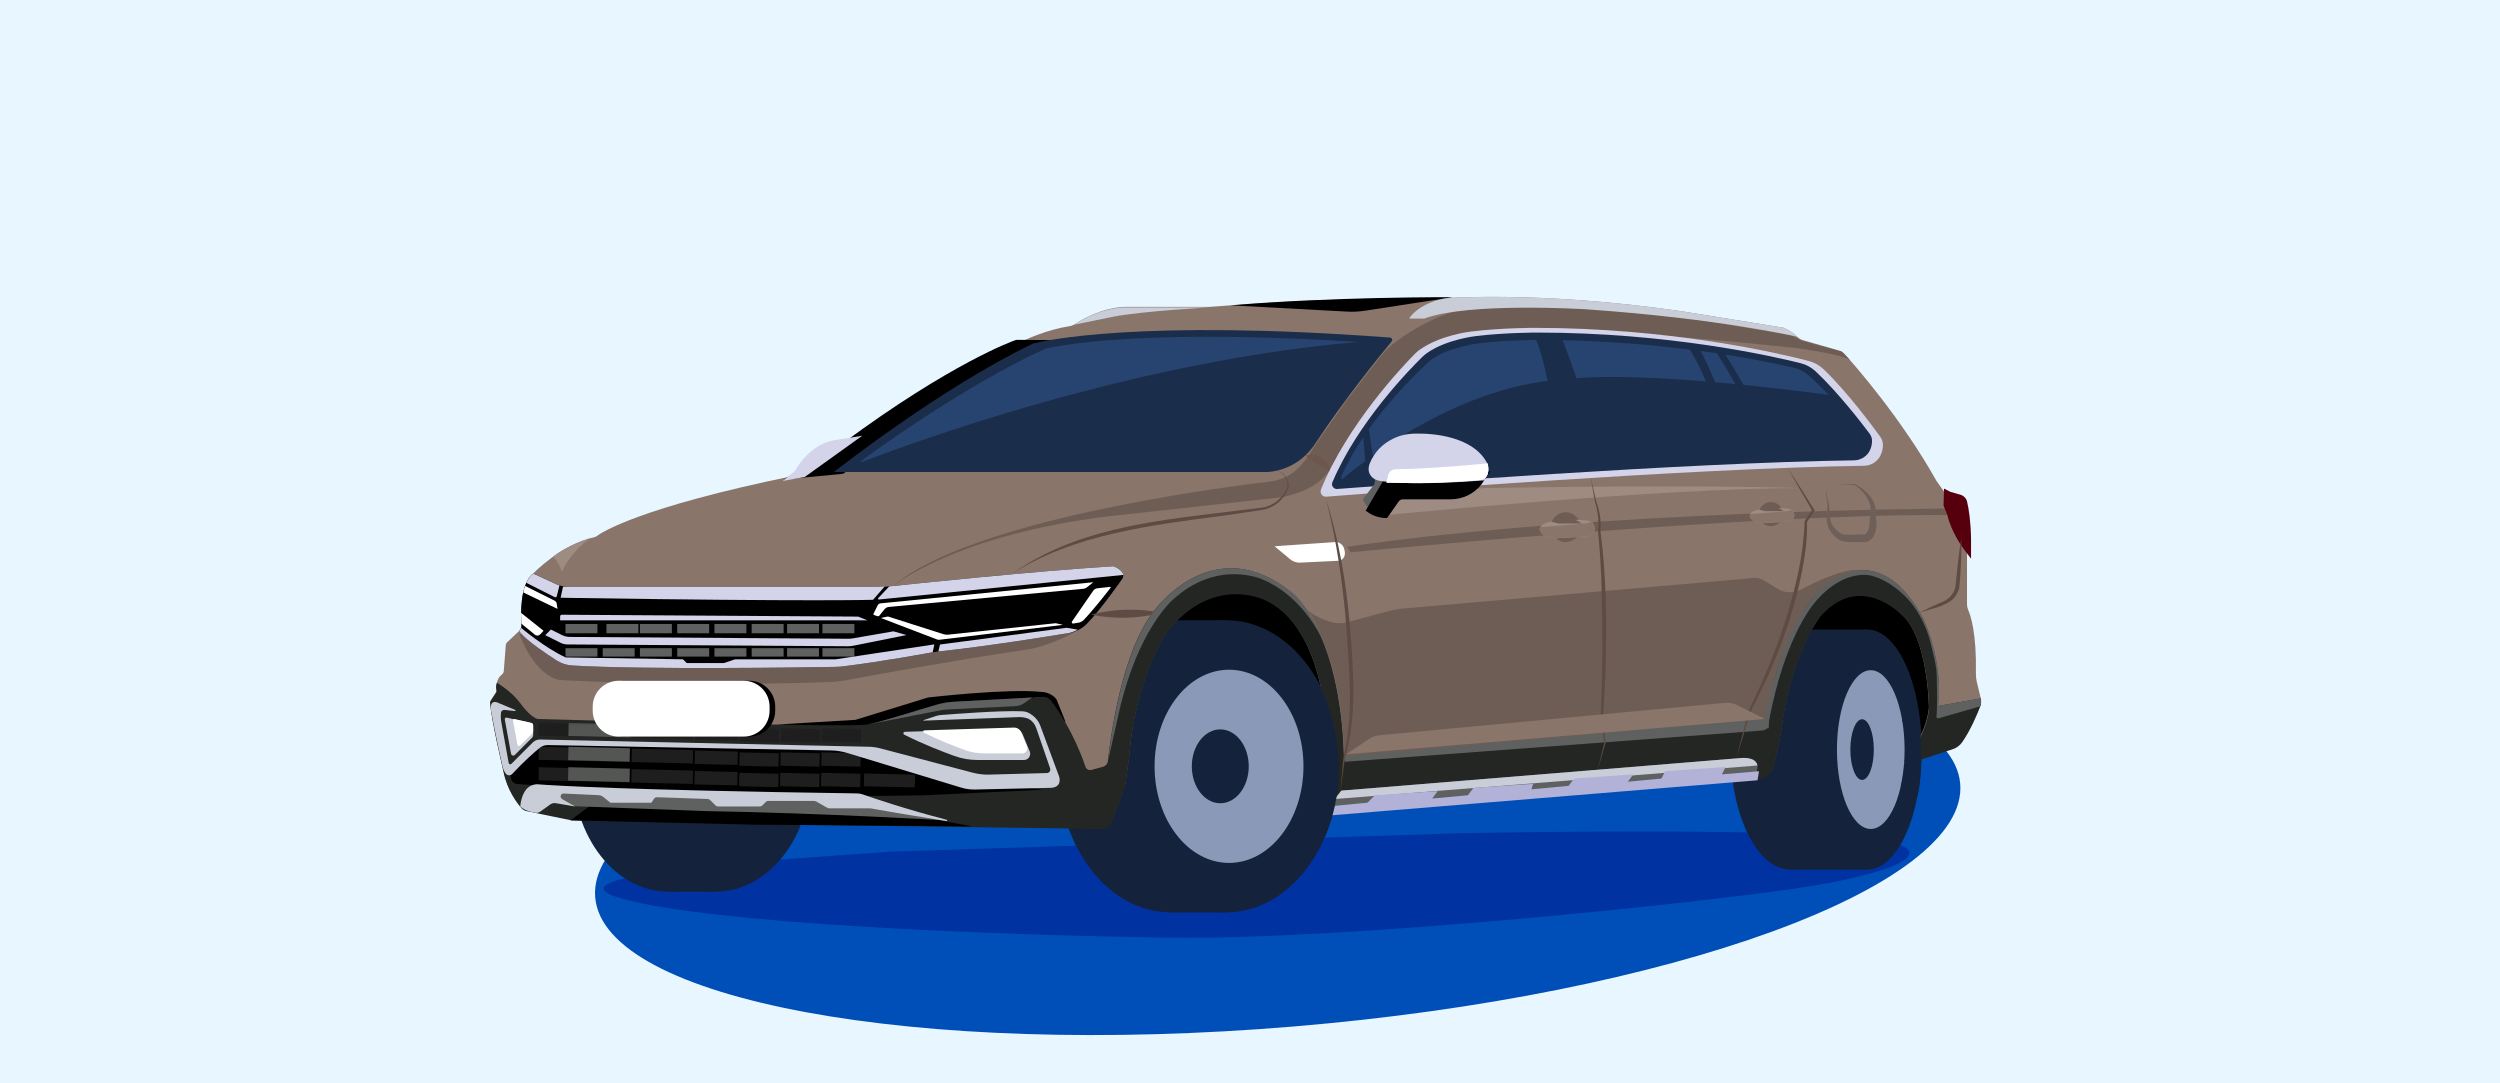 <?xml version="1.0" encoding="UTF-8"?> <svg xmlns="http://www.w3.org/2000/svg" width="360" height="156" viewBox="0 0 360 156" fill="none"><rect x="0" y="0" width="360" height="156" fill="#808080" stroke="none"/><g clip-path="url(#clip0_702_1271)"><path d="M360 0H0V156H360V0Z" fill="#E8F6FF"></path><path d="M186.22 147.82C240.5 143.3 283.51 127.65 282.27 112.86C281.04 98.07 236.04 89.74 181.76 94.26C127.48 98.78 84.47 114.43 85.71 129.22C86.94 144.01 131.94 152.34 186.22 147.82Z" fill="#004EB7"></path><path d="M127.74 122.68C115.1 123.61 76.76 125.76 89.51 129.39C102.25 133.02 143.08 134.67 168.57 135.02C194.06 135.38 247.06 129.85 260.99 127.56C274.92 125.28 282.75 121.27 263.35 120.26C243.95 119.26 209.83 120 209.83 120L127.75 122.66L127.74 122.68Z" fill="#0032A1"></path><path d="M152.35 110.35L168.56 117.21L216.49 111.95L261.96 110.35L279.34 106.63L281.85 95.64L276.73 81L242.67 82.12L213.35 88.87L176.98 79.93L152.06 89.76L152.35 110.35Z" fill="black"></path><path d="M103.05 128.4C110.644 128.4 116.8 120.543 116.8 110.85C116.8 101.157 110.644 93.3 103.05 93.3C95.456 93.3 89.3 101.157 89.3 110.85C89.3 120.543 95.456 128.4 103.05 128.4Z" fill="#14233B"></path><path d="M96.23 128.4C103.824 128.4 109.98 120.543 109.98 110.85C109.98 101.157 103.824 93.3 96.23 93.3C88.636 93.3 82.48 101.157 82.48 110.85C82.48 120.543 88.636 128.4 96.23 128.4Z" fill="#14233B"></path><path d="M103.05 93.3H96.23V128.4H103.05V93.3Z" fill="#14233B"></path><path d="M176.59 131.38C185.543 131.38 192.8 121.965 192.8 110.35C192.8 98.735 185.543 89.32 176.59 89.32C167.638 89.32 160.38 98.735 160.38 110.35C160.38 121.965 167.638 131.38 176.59 131.38Z" fill="#14233B"></path><path d="M168.56 131.38C177.513 131.38 184.77 121.965 184.77 110.35C184.77 98.735 177.513 89.32 168.56 89.32C159.608 89.32 152.35 98.735 152.35 110.35C152.35 121.965 159.608 131.38 168.56 131.38Z" fill="#14233B"></path><path d="M176.59 89.32H168.56V131.39H176.59V89.32Z" fill="#14233B"></path><path d="M176.98 124.26C182.901 124.26 187.7 118.032 187.7 110.35C187.7 102.668 182.901 96.44 176.98 96.44C171.06 96.44 166.26 102.668 166.26 110.35C166.26 118.032 171.06 124.26 176.98 124.26Z" fill="#8B99B9"></path><path d="M175.72 115.67C177.984 115.67 179.82 113.288 179.82 110.35C179.82 107.412 177.984 105.03 175.72 105.03C173.456 105.03 171.62 107.412 171.62 110.35C171.62 113.288 173.456 115.67 175.72 115.67Z" fill="#14233B"></path><path d="M268.86 90.66H257.83V125.23H268.86V90.66Z" fill="#14233B"></path><path d="M268.86 125.23C273.206 125.23 276.73 117.489 276.73 107.94C276.73 98.391 273.206 90.65 268.86 90.65C264.514 90.65 260.99 98.391 260.99 107.94C260.99 117.489 264.514 125.23 268.86 125.23Z" fill="#14233B"></path><path d="M257.83 125.23C262.591 125.23 266.45 117.489 266.45 107.94C266.45 98.391 262.591 90.65 257.83 90.65C253.069 90.65 249.21 98.391 249.21 107.94C249.21 117.489 253.069 125.23 257.83 125.23Z" fill="#14233B"></path><path d="M269.39 119.37C272.08 119.37 274.26 114.253 274.26 107.94C274.26 101.627 272.08 96.51 269.39 96.51C266.7 96.51 264.52 101.627 264.52 107.94C264.52 114.253 266.7 119.37 269.39 119.37Z" fill="#8B99B9"></path><path d="M268.14 112.31C269.073 112.31 269.83 110.353 269.83 107.94C269.83 105.527 269.073 103.57 268.14 103.57C267.207 103.57 266.45 105.527 266.45 107.94C266.45 110.353 267.207 112.31 268.14 112.31Z" fill="#14233B"></path><path d="M82.13 117.98L75.82 116.68C75.53 116.62 75.28 116.47 75.08 116.25C74.44 115.52 73.02 113.64 72.51 111.05C72.51 111.03 70.69 103.36 70.58 101.08C70.58 101 70.6 100.93 70.64 100.87L71.41 99.69C71.48 99.59 71.5 99.47 71.49 99.35C71.45 98.92 71.43 97.78 72.26 97.14C72.41 97.02 72.52 96.87 72.54 96.68L72.83 92.93C72.84 92.75 72.92 92.59 73.05 92.47L74.74 90.87C74.98 90.64 75.11 90.32 75.09 89.99C74.99 88.47 74.87 84 76.79 82.58C76.79 82.58 80.75 78.4 85.61 77.35C85.7 77.33 85.78 77.3 85.86 77.24C86.62 76.67 92.03 73.08 114.36 68.51C114.66 68.45 114.92 68.24 115.04 67.96C115.43 66.99 116.84 64.71 121.47 64.17C121.66 64.15 121.84 64.08 121.99 63.97C124.06 62.47 139.64 51.27 147.85 48.85C147.85 48.85 150.75 47.48 154.01 46.97C154.28 46.93 154.54 46.83 154.77 46.68C155.7 46.07 158.47 44.42 161.75 44.19H174.21C174.21 44.19 192.38 42.69 207.62 42.97C207.62 42.97 221.36 41.81 242.02 44.8L256.76 47.18C256.76 47.18 257.75 47.49 258.79 48.49C259.03 48.72 259.3 48.89 259.62 48.98L264.86 50.49C265.15 50.57 265.4 50.73 265.6 50.95C267.1 52.61 273.83 60.28 278.87 69.28L279.96 70.81C280.15 71.08 280.42 71.27 280.74 71.36L282.13 71.76C282.41 71.84 282.63 72.06 282.7 72.35C282.92 73.26 283.34 75.52 283.25 79.26V87.06C283.26 87.32 283.31 87.57 283.41 87.81C283.77 88.61 284.64 91.17 284.53 97.01C284.53 97.39 284.56 97.78 284.65 98.16L285.21 100.46C285.3 100.84 285.28 101.24 285.14 101.61C284.73 102.67 283.77 104.99 282.54 106.77C282.21 107.25 281.73 107.6 281.18 107.79C279.21 108.45 274.21 110.1 274.21 109.96C274.21 109.79 277.42 105.75 277.76 101.93C277.76 101.93 277.7 91.74 273.72 88.36C273.72 88.36 267.85 82.27 262.2 88.58C262.2 88.58 257.88 93.79 256.44 105.42C256.44 105.42 256 108.23 255.29 110.53C255.02 111.39 254.26 112 253.36 112.08C243.78 112.88 188.92 117.45 189.08 117.45C189.25 117.45 191.35 111.3 190.8 102.94C190.8 102.94 189.97 89.7 181.99 86.26C181.99 86.26 174.62 82.66 168.14 90.8C168.14 90.8 163.43 97.5 162.6 108.86L162.04 112.81C162 113.06 161.94 113.3 161.85 113.54L160.05 118.24C159.81 118.86 159.21 119.27 158.54 119.26L113.8 118.66L82.11 118L82.13 117.98Z" fill="#8A756A"></path><path d="M199.59 74.17C199.59 74.17 238.87 70.28 259.25 70.28C259.25 70.28 245.31 69.74 213.66 70.28L197.03 72.16L199.58 74.17H199.59Z" fill="#9E8B82"></path><path d="M193.96 78.73L194.5 79.53C194.5 79.53 251.88 73.9 280.85 74.17L280.45 73.23C280.45 73.23 229.77 73.5 193.97 78.73H193.96Z" fill="#6E5D54"></path><path d="M115.26 68.23L121.18 67.67L149.51 49.51H146.42C146.42 49.51 137.46 52.61 121.53 64.39L115.26 68.23Z" fill="black"></path><path d="M112.91 69.02L121.24 63.92C137.02 52.24 145.87 49.1 146.24 48.97L146.43 48.94L151.42 48.97L121.38 68.23L112.91 69.03V69.02ZM146.52 50.06C145.56 50.42 136.7 53.87 121.87 64.85L117.62 67.45L121 67.13L147.62 50.06H146.53H146.52Z" fill="black"></path><path d="M111.83 104.33L123.17 103.66L133.63 100.44C133.63 100.44 145.16 99.1 149.99 99.64C149.99 99.64 151.33 99.64 152.14 100.71L153.47 104.03L149.64 100.38L123.85 104.87L111.84 104.33H111.83Z" fill="black"></path><path d="M74.76 91.2C74.76 91.2 76.46 96.32 79.85 97.72C80.17 97.85 80.52 97.92 80.87 97.94C83.77 98.1 99.53 98.87 119.26 98.23C120.15 98.2 121.03 98.1 121.91 97.94C125.57 97.25 136.44 95.25 147.87 93.53C148.74 93.4 149.6 93.19 150.44 92.9C151.92 92.39 154.17 91.53 155.21 90.67L127.39 93.9L97.56 95.5L79.06 93.09L74.77 91.21L74.76 91.2Z" fill="#6E5D54"></path><path d="M74.86 91C74.8 90.93 74.79 90.83 74.85 90.75C75.02 90.54 75.11 90.27 75.09 89.99C74.99 88.52 74.88 84.31 76.6 82.74C76.71 82.64 76.87 82.61 77 82.68L80.21 84.16C80.69 84.38 81.2 84.49 81.73 84.49H127.13C127.44 84.49 127.75 84.47 128.06 84.44C131.1 84.12 148.6 82.27 160.32 81.54C160.32 81.54 160.99 81.71 161.54 82.31C161.8 82.6 161.82 83.04 161.6 83.36C160.73 84.6 158.34 87.96 156.49 89.84C155.81 90.53 154.94 90.98 153.99 91.14C150.92 91.65 142.66 93 134.84 93.85C134.67 93.87 134.51 93.89 134.34 93.92C133.1 94.15 127.25 95.23 121.46 95.95C121.09 96 120.72 96.02 120.34 96.03C116.4 96.1 92.76 96.46 82.4 95.83C81.61 95.78 80.86 95.53 80.19 95.11C78.7 94.15 75.99 92.34 75.04 91.19L74.87 91H74.86Z" fill="black"></path><mask id="mask0_702_1271" style="mask-type:luminance" maskUnits="userSpaceOnUse" x="74" y="81" width="88" height="16"><path d="M74.86 91C74.8 90.93 74.79 90.83 74.85 90.75C75.02 90.54 75.11 90.27 75.09 89.99C74.99 88.52 74.88 84.31 76.6 82.74C76.71 82.64 76.87 82.61 77 82.68L80.21 84.16C80.69 84.38 81.2 84.49 81.73 84.49H127.13C127.44 84.49 127.75 84.47 128.06 84.44C131.1 84.12 148.6 82.27 160.32 81.54C160.32 81.54 160.99 81.71 161.54 82.31C161.8 82.6 161.82 83.04 161.6 83.36C160.73 84.6 158.34 87.96 156.49 89.84C155.81 90.53 154.94 90.98 153.99 91.14C150.92 91.65 142.66 93 134.84 93.85C134.67 93.87 134.51 93.89 134.34 93.92C133.1 94.15 127.25 95.23 121.46 95.95C121.09 96 120.72 96.02 120.34 96.03C116.4 96.1 92.76 96.46 82.4 95.83C81.61 95.78 80.86 95.53 80.19 95.11C78.7 94.15 75.99 92.34 75.04 91.19L74.87 91H74.86Z" fill="white"></path></mask><g mask="url(#mask0_702_1271)"><path d="M91.93 89.85H87.33V91.19H91.93V89.85Z" fill="#5F6160"></path><path d="M86.03 89.85H81.43V91.19H86.03V89.85Z" fill="#5F6160"></path><path d="M96.75 89.85H92.15V91.19H96.75V89.85Z" fill="#5F6160"></path><path d="M102.12 89.85H97.52V91.19H102.12V89.85Z" fill="#5F6160"></path><path d="M107.48 89.85H102.88V91.19H107.48V89.85Z" fill="#5F6160"></path><path d="M112.84 89.85H108.24V91.19H112.84V89.85Z" fill="#5F6160"></path><path d="M117.94 89.85H113.34V91.19H117.94V89.85Z" fill="#5F6160"></path><path d="M123.03 89.85H118.43V91.19H123.03V89.85Z" fill="#5F6160"></path><path d="M86.03 93.34H81.43V94.55H86.03V93.34Z" fill="#5F6160"></path><path d="M91.39 93.34H86.79V94.55H91.39V93.34Z" fill="#5F6160"></path><path d="M96.75 93.34H92.15V94.55H96.75V93.34Z" fill="#5F6160"></path><path d="M102.12 93.34H97.52V94.55H102.12V93.34Z" fill="#5F6160"></path><path d="M107.48 93.34H102.88V94.55H107.48V93.34Z" fill="#5F6160"></path><path d="M112.84 93.34H108.24V94.55H112.84V93.34Z" fill="#5F6160"></path><path d="M117.94 93.34H113.34V94.55H117.94V93.34Z" fill="#5F6160"></path><path d="M123.03 93.34H118.43V94.55H123.03V93.34Z" fill="#5F6160"></path></g><path d="M280.48 71.26C280.57 71.31 280.66 71.34 280.75 71.37L282.14 71.77C282.42 71.85 282.64 72.07 282.71 72.36C282.89 73.13 283.23 74.86 283.27 77.63V78.79C283.27 78.79 281.51 76.46 280.97 74.05L280.43 72.71L280.47 71.27L280.48 71.26Z" fill="#56000E"></path><path d="M283.83 80.45L282.82 79.12C282.74 79.02 280.98 76.66 280.42 74.16L279.87 72.8L279.94 70.35L280.74 70.77C280.74 70.77 280.85 70.82 280.91 70.84L282.3 71.24C282.78 71.38 283.15 71.76 283.26 72.24C283.5 73.25 283.79 75 283.83 77.63V80.47V80.45ZM281 72.59L281.49 73.82C281.74 74.91 282.23 75.97 282.68 76.8C282.6 74.61 282.33 73.17 282.16 72.47C282.14 72.38 282.07 72.32 281.98 72.29L281.01 72.01L280.99 72.58L281 72.59Z" fill="#56000E"></path><path d="M114.78 68.32C114.9 68.23 114.98 68.1 115.05 67.96C115.45 67.2 117.38 64.32 120.49 63.91L121.95 63.68L115.8 68.14L114.79 68.33L114.78 68.32Z" fill="#D3D3EA"></path><path d="M112.7 69.27L114.42 67.88C114.42 67.88 114.52 67.73 114.55 67.69C114.63 67.53 116.64 63.85 120.41 63.34L124.16 62.75L115.89 68.68L112.7 69.26V69.27ZM119.59 64.69C118.16 65.17 117.08 66.19 116.4 67L119.59 64.69Z" fill="#D3D3EA"></path><path d="M154.66 46.76C155.59 46.15 158.35 44.5 161.64 44.27H174.11C174.11 44.27 164.32 44.81 160.3 45.61L154.66 46.76Z" fill="#C9CDD8"></path><path d="M75.79 83.91C76 83.45 76.26 83.05 76.59 82.75C76.7 82.65 76.86 82.62 76.99 82.69L80.2 84.17C80.32 84.22 80.44 84.27 80.56 84.31L80.18 85.85C80.15 85.98 80 86.05 79.88 85.99L75.78 83.92L75.79 83.91Z" fill="#D3D3EA"></path><g opacity="0.32"><path d="M75.07 89.8C75 88.62 74.97 86.18 75.6 84.38L79.86 86.51C80.02 86.59 80.13 86.75 80.16 86.93L80.35 88.29C80.37 88.44 80.32 88.59 80.22 88.7L77.79 91.35C77.59 91.57 77.25 91.6 77.02 91.41L75.06 89.81L75.07 89.8Z" fill="black"></path></g><path d="M75.03 88.25C75.03 88.65 75.06 89.52 75.07 89.8L77.03 91.4C77.26 91.59 77.6 91.56 77.8 91.34L78.27 90.83L75.03 88.25Z" fill="white"></path><path d="M80.28 87.69L80.17 86.92C80.14 86.74 80.03 86.58 79.87 86.5L75.61 84.37C75.5 84.67 75.42 84.99 75.35 85.31L80.28 87.68V87.69Z" fill="white"></path><path d="M134.32 93.92C133.08 94.15 127.23 95.23 121.44 95.95C121.07 96 120.7 96.02 120.32 96.03C116.38 96.1 92.74 96.46 82.38 95.83C81.59 95.78 80.84 95.53 80.17 95.11C78.68 94.15 75.97 92.34 75.02 91.19L74.85 91C74.79 90.93 74.78 90.83 74.84 90.75C74.92 90.65 74.99 90.53 75.03 90.4C75.03 90.4 78.51 93.33 81.46 94.67L98.35 94.94L98.89 95.48H104.25L105.86 94.94H120.34L134.55 92.79L134.31 93.91L134.32 93.92Z" fill="#D3D3EA"></path><path d="M153.97 91.14C150.94 91.65 142.86 92.96 135.12 93.82L135.36 92.81L153.59 90.4L155.2 90.67L154.82 90.86C154.71 90.91 154.6 90.96 154.49 90.99L153.96 91.15L153.97 91.14Z" fill="#D3D3EA"></path><path d="M157.44 83.84L126.8 86.88C126.62 86.9 126.47 87 126.39 87.16L125.79 88.36C125.75 88.44 125.79 88.54 125.88 88.57L126.37 88.73C126.46 88.76 126.57 88.73 126.63 88.65L127.36 87.74C127.52 87.55 127.74 87.42 127.99 87.4L155.96 84.79C156.18 84.77 156.38 84.69 156.55 84.55L157.45 83.83L157.44 83.84Z" fill="white"></path><path d="M133.22 91.43L126.95 89.03C126.95 89.03 126.92 88.97 126.95 88.96L127.79 88.79C127.79 88.79 127.88 88.79 127.92 88.79L135.85 91.32C136.06 91.39 136.29 91.41 136.52 91.39L151.93 89.75C151.93 89.75 152.02 89.75 152.06 89.75L153.07 89.98L135.33 92.12C135.18 92.14 135.03 92.12 134.89 92.07L133.23 91.43H133.22Z" fill="white"></path><path d="M128.05 84.44C131.09 84.12 148.59 82.27 160.31 81.54C160.31 81.54 160.98 81.71 161.53 82.31C161.53 82.31 161.83 82.71 161.74 82.79L126.56 86.33C126.45 86.34 126.39 86.21 126.46 86.14L128.05 84.44Z" fill="#D3D3EA"></path><path d="M80.73 86.07L81.07 84.49H126.47C126.78 84.49 127.09 84.47 127.4 84.44L125.72 86.37C125.72 86.37 117.41 86.64 82.28 86.1L80.74 86.07H80.73Z" fill="#D3D3EA"></path><path d="M157.95 84.72L159.86 84.51C159.93 84.51 159.97 84.58 159.93 84.63C159.45 85.25 157.46 87.82 156.04 89.29C155.85 89.48 155.61 89.61 155.34 89.66L154.55 89.79C154.39 89.82 154.28 89.64 154.36 89.51L157.44 85.04C157.56 84.87 157.75 84.75 157.96 84.73L157.95 84.72Z" fill="white"></path><path d="M80.88 88.52L123.57 88.79L124.91 89.33H80.66V88.74C80.66 88.62 80.76 88.53 80.88 88.53V88.52Z" fill="#D3D3EA"></path><path d="M79.32 90.66L78.52 91.46L80.74 92.57C81.04 92.72 81.38 92.8 81.72 92.8L122.09 93.06C122.36 93.06 122.63 93.04 122.9 92.98L130.54 91.45L128.66 90.91L122.78 91.93C122.59 91.96 122.39 91.98 122.19 91.98L82.09 91.72C81.67 91.72 81.26 91.62 80.88 91.43L79.3 90.64L79.32 90.66Z" fill="#D3D3EA"></path><path d="M285.23 100.56C285.32 100.94 285.3 101.34 285.16 101.71C284.75 102.77 283.79 105.11 282.55 106.88C282.22 107.35 281.75 107.7 281.21 107.88C279.24 108.54 274.24 110.19 274.24 110.06C274.24 109.89 277.45 105.85 277.79 102.03C277.79 102.03 277.73 91.84 273.75 88.46C273.75 88.46 267.88 82.37 262.23 88.68C262.23 88.68 257.91 93.89 256.47 105.52C256.47 105.52 256.03 108.32 255.32 110.62C255.05 111.49 254.29 112.1 253.39 112.18C243.82 112.98 188.95 117.55 189.1 117.55C189.27 117.55 191.37 111.4 190.82 103.04C190.82 103.04 189.99 89.8 182.01 86.36C182.01 86.36 174.64 82.76 168.16 90.9C168.16 90.9 163.45 97.6 162.62 108.96L162.06 112.91C162.02 113.16 161.96 113.4 161.87 113.64L160.07 118.34C159.83 118.96 159.23 119.37 158.56 119.36L113.82 118.76L82.13 118.1L75.82 116.8C75.53 116.74 75.27 116.59 75.07 116.36C74.43 115.62 73.02 113.75 72.51 111.17C72.51 111.15 70.69 103.49 70.58 101.21C70.58 101.13 70.6 101.06 70.64 100.99L71.41 99.81L71.53 99.51C71.53 99.51 71.31 99.01 71.55 98.32C71.55 98.32 73.67 99.51 75.01 101.38C75.01 101.38 76.35 103.26 77.42 103.53C77.42 103.53 122.46 104.82 124.88 104.33C127.56 103.79 132 102.27 134.95 101.45C135.74 101.23 136.56 101.09 137.38 101.05L150.12 100.35C150.61 100.32 151.09 100.54 151.38 100.94C152.38 102.26 154.67 105.6 156.31 110.42C156.43 110.77 156.8 110.96 157.16 110.87L158.85 110.41C159.22 110.31 159.49 109.99 159.53 109.61C159.85 106.63 161.45 93.88 166.17 87.99C166.17 87.99 174.75 75.92 186.28 85.58C186.28 85.58 192.98 90.94 193.52 108.91L254.12 103.55C254.12 103.55 256.8 86.39 265.11 82.9C265.11 82.9 271.55 78.88 276.91 89.07C276.91 89.07 279.86 94.97 279.06 101.67L285.19 100.58L285.23 100.56Z" fill="#232623"></path><mask id="mask1_702_1271" style="mask-type:luminance" maskUnits="userSpaceOnUse" x="70" y="81" width="216" height="39"><path d="M285.23 100.56C285.32 100.94 285.3 101.34 285.16 101.71C284.75 102.77 283.79 105.11 282.55 106.88C282.22 107.35 281.75 107.7 281.21 107.88C279.24 108.54 274.24 110.19 274.24 110.06C274.24 109.89 277.45 105.85 277.79 102.03C277.79 102.03 277.73 91.84 273.75 88.46C273.75 88.46 267.88 82.37 262.23 88.68C262.23 88.68 257.91 93.89 256.47 105.52C256.47 105.52 256.03 108.32 255.32 110.62C255.05 111.49 254.29 112.1 253.39 112.18C243.82 112.98 188.95 117.55 189.1 117.55C189.27 117.55 191.37 111.4 190.82 103.04C190.82 103.04 189.99 89.8 182.01 86.36C182.01 86.36 174.64 82.76 168.16 90.9C168.16 90.9 163.45 97.6 162.62 108.96L162.06 112.91C162.02 113.16 161.96 113.4 161.87 113.64L160.07 118.34C159.83 118.96 159.23 119.37 158.56 119.36L113.82 118.76L82.13 118.1L75.82 116.8C75.53 116.74 75.27 116.59 75.07 116.36C74.43 115.62 73.02 113.75 72.51 111.17C72.51 111.15 70.69 103.49 70.58 101.21C70.58 101.13 70.6 101.06 70.64 100.99L71.41 99.81L71.53 99.51C71.53 99.51 71.31 99.01 71.55 98.32C71.55 98.32 73.67 99.51 75.01 101.38C75.01 101.38 76.35 103.26 77.42 103.53C77.42 103.53 122.46 104.82 124.88 104.33C127.56 103.79 132 102.27 134.95 101.45C135.74 101.23 136.56 101.09 137.38 101.05L150.12 100.35C150.61 100.32 151.09 100.54 151.38 100.94C152.38 102.26 154.67 105.6 156.31 110.42C156.43 110.77 156.8 110.96 157.16 110.87L158.85 110.41C159.22 110.31 159.49 109.99 159.53 109.61C159.85 106.63 161.45 93.88 166.17 87.99C166.17 87.99 174.75 75.92 186.28 85.58C186.28 85.58 192.98 90.94 193.52 108.91L254.12 103.55C254.12 103.55 256.8 86.39 265.11 82.9C265.11 82.9 271.55 78.88 276.91 89.07C276.91 89.07 279.86 94.97 279.06 101.67L285.19 100.58L285.23 100.56Z" fill="white"></path></mask><g mask="url(#mask1_702_1271)"><path d="M73.96 109.97C73.96 109.97 72.62 112.92 74.76 112.92C74.76 112.92 104.53 115.07 132.95 114.53L150.11 113.73L135.63 111.32L124.9 108.37L122.22 107.83L77.71 107.03L73.96 109.98V109.97Z" fill="black"></path><path d="M90.73 104.358L77.594 104.049L77.549 105.928L90.686 106.238L90.73 104.358Z" fill="#1E1E1E"></path><path d="M90.738 107.847L77.601 107.538L77.557 109.417L90.693 109.727L90.738 107.847Z" fill="#1E1E1E"></path><path d="M90.738 110.797L77.602 110.487L77.558 112.367L90.694 112.676L90.738 110.797Z" fill="#1E1E1E"></path><path d="M99.842 104.533L91.005 104.325L90.959 106.254L99.797 106.462L99.842 104.533Z" fill="#1E1E1E"></path><path d="M99.82 108.011L90.983 107.803L90.937 109.733L99.775 109.941L99.82 108.011Z" fill="#1E1E1E"></path><path d="M99.791 110.96L90.953 110.752L90.908 112.681L99.745 112.889L99.791 110.96Z" fill="#1E1E1E"></path><path d="M106.295 104.735L100.116 104.589L100.071 106.519L106.249 106.664L106.295 104.735Z" fill="#1E1E1E"></path><path d="M106.253 108.223L100.074 108.077L100.029 110.007L106.207 110.152L106.253 108.223Z" fill="#1E1E1E"></path><path d="M106.213 111.171L100.035 111.026L99.99 112.955L106.168 113.101L106.213 111.171Z" fill="#1E1E1E"></path><path d="M112.207 104.994L106.559 104.861L106.513 106.79L112.162 106.924L112.207 104.994Z" fill="#1E1E1E"></path><path d="M112.155 108.472L106.507 108.339L106.461 110.268L112.11 110.401L112.155 108.472Z" fill="#1E1E1E"></path><path d="M112.115 111.42L106.467 111.287L106.422 113.216L112.07 113.35L112.115 111.42Z" fill="#1E1E1E"></path><path d="M118.105 104.993L112.457 104.86L112.412 106.789L118.06 106.923L118.105 104.993Z" fill="#1E1E1E"></path><path d="M124.004 104.992L118.355 104.859L118.31 106.788L123.958 106.922L124.004 104.992Z" fill="#1E1E1E"></path><path d="M118.053 108.471L112.405 108.338L112.36 110.267L118.008 110.4L118.053 108.471Z" fill="#1E1E1E"></path><path d="M123.952 108.47L118.303 108.337L118.258 110.266L123.906 110.399L123.952 108.47Z" fill="#1E1E1E"></path><path d="M118.014 111.419L112.365 111.286L112.32 113.215L117.968 113.349L118.014 111.419Z" fill="#1E1E1E"></path><path d="M123.912 111.418L118.264 111.285L118.218 113.214L123.867 113.348L123.912 111.418Z" fill="#1E1E1E"></path><path d="M131.767 111.553L124.439 111.38L124.396 113.22L131.724 113.393L131.767 111.553Z" fill="#1E1E1E"></path><path d="M90.73 104.308L81.892 104.1L81.848 105.979L90.686 106.188L90.73 104.308Z" fill="#545654"></path><path d="M90.699 107.747L81.861 107.538L81.816 109.468L90.653 109.676L90.699 107.747Z" fill="#545654"></path><path d="M90.68 110.685L81.842 110.477L81.797 112.406L90.634 112.615L90.68 110.685Z" fill="#545654"></path></g><path d="M124.91 104.33C127.59 103.79 132.03 102.27 134.98 101.45C135.77 101.23 136.59 101.09 137.41 101.05L148.63 100.44L147.48 101.25C147.1 101.52 146.65 101.67 146.19 101.69L136.48 102.16C136.09 102.18 135.71 102.23 135.33 102.3L124.91 104.33Z" fill="#5F6160"></path><path d="M107.9 98.03H89.89C87.83 98.03 86.16 99.7 86.16 101.76V102.34C86.16 104.4 87.83 106.07 89.89 106.07H107.9C109.96 106.07 111.63 104.4 111.63 102.34V101.76C111.63 99.7 109.96 98.03 107.9 98.03Z" fill="black"></path><path d="M107.09 98.03H89.08C87.02 98.03 85.35 99.7 85.35 101.76V102.34C85.35 104.4 87.02 106.07 89.08 106.07H107.09C109.15 106.07 110.82 104.4 110.82 102.34V101.76C110.82 99.7 109.15 98.03 107.09 98.03Z" fill="white"></path><path d="M190.45 117.31C190.45 117.31 192.35 114.92 193.15 113.85L250.67 109.16C250.67 109.16 253.08 108.89 253.08 110.5L252.82 112.11L190.44 117.31H190.45Z" fill="#5F6160"></path><path d="M192.21 115.06C192.47 114.72 192.97 114.1 193.15 113.85L250.67 109.16C250.67 109.16 252.82 108.89 253.08 110.23L192.21 115.06Z" fill="#C9CDD8"></path><path d="M191.41 116.4L197.04 115.87L198.11 114.79L206.43 114.26L205.62 115.33L211.52 114.79L212.32 113.72L220.37 113.18L220.1 113.99L226 113.45L226.81 112.38L234.58 111.84L233.78 112.92L239.41 112.38L239.94 111.31L247.99 110.77L247.45 111.84L252.94 111.38L252.82 112.11L190.87 117.21L191.41 116.4Z" fill="#B2B2D8"></path><path d="M190.32 117.53L191.25 116.13L196.91 115.59L197.99 114.51L207.02 113.93L206.23 114.99L211.38 114.52L212.19 113.44H212.32L220.78 112.87L220.52 113.66L225.87 113.17L226.68 112.1L235.2 111.51L234.41 112.57L239.25 112.11L239.79 111.03H239.95L248.48 110.45L247.95 111.51L253.3 111.06L253.08 112.36L252.86 112.38L190.34 117.52L190.32 117.53ZM191.57 116.66L191.43 116.87L252.58 111.84L252.61 111.68L246.98 112.15L247.52 111.07L240.12 111.56L239.59 112.63L233.17 113.24L233.99 112.15L226.95 112.64L226.15 113.71L219.7 114.3L219.97 113.49L212.47 113.99L211.67 115.06L205.02 115.66L205.84 114.57L198.24 115.06L197.17 116.13L191.57 116.66Z" fill="#B2B2D8"></path><path d="M120.09 67.96C120.09 67.96 135.31 55.94 148.7 49.5C148.76 49.47 148.82 49.45 148.88 49.44C150.13 49.12 163.9 45.89 200.16 48.61C200.43 48.63 200.57 48.95 200.4 49.16C198.9 50.97 193.63 57.43 189.38 63.89C188.39 65.4 187 66.61 185.33 67.3C184.53 67.63 183.6 67.9 182.57 67.97H120.09V67.96Z" fill="#1A2D4B"></path><path d="M124.04 66.36C126.43 64.6 139.13 55.42 150.43 50.26C150.5 50.23 150.56 50.21 150.63 50.19C151.91 49.88 164.77 47.07 198.33 49.43C198.72 49.46 198.92 49.9 198.67 50.19C197.04 52.07 192.39 57.52 188.6 62.98C187.59 64.43 186.15 65.58 184.43 66.19C183.76 66.42 183 66.6 182.19 66.66H124.15C123.98 66.66 123.91 66.46 124.04 66.36Z" fill="#274471"></path><path d="M225.46 78.06C226.647 78.06 227.61 77.097 227.61 75.91C227.61 74.723 226.647 73.76 225.46 73.76C224.273 73.76 223.31 74.723 223.31 75.91C223.31 77.097 224.273 78.06 225.46 78.06Z" fill="#6E5D54"></path><path d="M223.32 75.11L224.39 75.38H227.88L226.81 74.84C226.81 74.84 228.42 74.84 229.22 75.11C229.22 75.11 230.56 76.72 228.42 77.26L223.86 77.53C223.86 77.53 221.98 77.53 221.71 76.19C221.71 76.19 221.71 75.39 223.32 75.12V75.11Z" fill="#9E8B82"></path><path d="M221.79 75.91C221.71 76.07 221.71 76.18 221.71 76.18C221.98 77.52 223.86 77.52 223.86 77.52L228.42 77.25C230.57 76.71 229.22 75.1 229.22 75.1L228.42 75.37L221.8 75.91H221.79Z" fill="#8A756A"></path><path d="M255 75.77C255.961 75.77 256.74 74.991 256.74 74.03C256.74 73.069 255.961 72.29 255 72.29C254.039 72.29 253.26 73.069 253.26 74.03C253.26 74.991 254.039 75.77 255 75.77Z" fill="#6E5D54"></path><path d="M253.26 73.38L254.13 73.6H256.96L256.09 73.16C256.09 73.16 257.4 73.16 258.05 73.38C258.05 73.38 259.14 74.69 257.4 75.12L253.7 75.34C253.7 75.34 252.17 75.34 251.96 74.25C251.96 74.25 251.96 73.6 253.27 73.38H253.26Z" fill="#9E8B82"></path><path d="M252.02 74.03C251.95 74.16 251.95 74.25 251.95 74.25C252.17 75.34 253.69 75.34 253.69 75.34L257.39 75.12C259.13 74.68 258.04 73.38 258.04 73.38L257.39 73.6L252.01 74.04L252.02 74.03Z" fill="#8A756A"></path><path d="M177.23 43.97L193.99 44.87C194.86 44.92 195.73 44.87 196.58 44.74L209.23 42.79C209.23 42.79 191.61 42.73 177.22 43.97H177.23Z" fill="black"></path><path d="M193.82 108.63L197.14 106.41C197.6 106.1 198.12 105.92 198.67 105.87L248.39 101.21C249 101.15 249.61 101.27 250.16 101.54L254.15 103.53L193.82 108.62V108.63Z" fill="#8A756A"></path><path d="M128.64 84.38C128.64 84.38 137.51 76.98 160.03 74.3L184.43 71.62C184.43 71.62 190.06 70.82 191.8 67.08L204.27 50.43C204.27 50.43 211.55 47.76 220.11 47.22C220.11 47.22 236.72 47.75 258.97 50.16C258.97 50.16 264.87 50.96 266.37 51.81L265.18 50.62L259.51 49.09L257.93 48.29L234.03 44.26H212.58C212.58 44.26 207.42 44.37 200.81 49.36C200.02 49.95 199.33 50.66 198.72 51.44L193.97 57.57L189.7 63.65C189.47 63.97 189.26 64.3 189.05 64.64C188.7 65.23 187.96 66.38 186.95 67.4C185.86 68.5 184.42 69.16 182.89 69.34C175.68 70.19 139.69 74.87 128.63 84.37L128.64 84.38Z" fill="#6E5D54"></path><path d="M190.99 71.52C198.83 70.9 243.45 67.42 268.42 67.07C269.47 67.06 270.42 66.44 270.84 65.48C271.03 65.04 271.17 64.52 271.14 63.95C271.12 63.57 270.98 63.21 270.76 62.9C269.73 61.47 266.08 56.52 262.64 53.21C262.02 52.61 261.26 52.19 260.42 51.97C256.06 50.84 240.58 47.21 220.89 47.21C220.89 47.21 216.06 47.21 211.77 47.75C211.77 47.75 207.28 48.25 204.32 50.45C204.09 50.62 203.88 50.82 203.68 51.02C201.99 52.73 194.03 61.1 190.22 70.49C190.01 71.01 190.42 71.57 190.98 71.52H190.99Z" fill="#D3D3EA"></path><path d="M192.59 70.41C200.12 69.83 242.98 66.61 266.95 66.29C267.96 66.28 268.87 65.71 269.28 64.82C269.47 64.41 269.59 63.93 269.57 63.4C269.56 63.05 269.42 62.71 269.21 62.43C268.22 61.11 264.71 56.52 261.42 53.45C260.82 52.9 260.09 52.5 259.29 52.3C255.11 51.25 240.23 47.89 221.33 47.89C221.33 47.89 216.69 47.89 212.57 48.39C212.57 48.39 208.26 48.85 205.41 50.89C205.19 51.05 204.99 51.23 204.79 51.42C203.17 53.01 195.52 60.76 191.86 69.46C191.66 69.94 192.05 70.46 192.59 70.42V70.41Z" fill="#1A2D4B"></path><path d="M193.91 69.34C201.18 68.82 242.56 65.91 265.71 65.61C266.68 65.6 267.57 65.08 267.95 64.28C268.13 63.91 268.25 63.47 268.23 62.99C268.22 62.67 268.08 62.37 267.88 62.11C266.92 60.91 263.54 56.76 260.35 53.99C259.77 53.49 259.07 53.13 258.29 52.95C254.25 52 239.89 48.96 221.63 48.96C221.63 48.96 217.15 48.96 213.18 49.41C213.18 49.41 209.02 49.83 206.27 51.67C206.06 51.81 205.86 51.98 205.68 52.15C204.11 53.58 196.73 60.6 193.2 68.47C193.01 68.9 193.39 69.37 193.9 69.34H193.91Z" fill="#274471"></path><path d="M80.93 82.35C80.93 82.35 81.73 79.94 84.95 77.52C84.95 77.52 81.59 78.52 79.65 80.17C79.65 80.17 80.39 80.74 80.93 82.35Z" fill="#9E8B82"></path><path d="M157.09 88.51C160.46 87.65 163.87 87.56 167.28 88.24C163.91 89.1 160.5 89.19 157.09 88.51Z" fill="#5E4B43"></path><path d="M145.66 82.7C154.52 76.28 165.72 75.04 176.27 73.76L181.59 73.11C183.3 72.94 184.93 71.59 185.43 70.01C185.43 69.02 184.86 67.85 183.73 67.86C184.89 67.8 185.54 69 185.57 70.03C185.11 71.81 183.48 73.2 181.65 73.45L176.34 74.23C166.14 75.57 154.42 76.92 145.66 82.7Z" fill="#5E4B43"></path><path d="M188.06 65.61C189.2 65.26 190.47 65.73 191.15 66.69C191.38 67.03 191.52 67.46 191.41 67.87C191.07 67.62 190.8 67.47 190.53 67.31C189.63 66.8 188.85 66.44 188.05 65.61H188.06Z" fill="#6D564D"></path><path d="M282.44 77.52C282.45 79.93 282.39 82.21 282.13 84.63C281.99 85.26 281.67 85.84 281.21 86.29C279.79 87.47 277.91 87.67 276.22 88.29C277.27 87.75 278.35 87.26 279.43 86.79C280.53 86.42 281.35 85.59 281.58 84.51C281.83 82.24 282.02 79.81 282.43 77.52H282.44Z" fill="#5E4B43"></path><path d="M264.24 69.74C265.18 69.74 266.12 69.71 267.06 69.68C268.35 70.33 269.63 71.41 270.05 72.96L270.18 74.84C270.36 75.78 270.11 77.79 268.64 78.08C267.49 78.03 266.27 78.19 265.15 77.89C263.98 77.33 263.18 76.22 263.05 74.96C263.03 74.15 263.13 73.46 263.16 72.7C263.13 72.18 262.93 71.47 262.97 70.88C263.03 70.24 263.62 69.73 264.25 69.75L264.24 69.74ZM264.24 69.74C263.62 69.74 263.05 70.26 263.02 70.87C263.04 71.47 263.27 72.09 263.39 72.69C263.46 73.42 263.47 74.21 263.58 74.88C263.76 75.82 264.62 76.66 265.46 76.97C266.5 77.06 267.59 76.92 268.63 76.97L268.42 77.01C269.15 76.71 269.26 75.58 269.23 74.85L269.36 72.97C269.33 72.76 268.95 71.65 268.54 71.22C268.12 70.67 267.6 70.16 266.99 69.81C266.22 69.79 265.12 69.75 264.23 69.75L264.24 69.74Z" fill="#6E6059"></path><path d="M184.97 79.13L192.27 78.63C192.58 78.61 192.87 78.8 192.98 79.09C193.13 79.5 193.23 80.05 192.75 80.21L187.16 80.48C186.79 80.48 186.43 80.35 186.14 80.11L184.97 79.14V79.13Z" fill="white"></path><path d="M187.18 81.03C186.65 81.03 186.16 80.85 185.78 80.53L183.54 78.66L192.23 78.06C192.77 78 193.31 78.36 193.51 78.88C193.7 79.4 193.72 79.84 193.56 80.18C193.44 80.44 193.22 80.63 192.93 80.72L192.78 80.75L187.19 81.02L187.18 81.03ZM186.4 79.59L186.49 79.67C186.68 79.82 186.91 79.91 187.15 79.91L192.55 79.65C192.55 79.65 192.52 79.48 192.45 79.28C192.43 79.22 192.36 79.18 192.3 79.18L186.39 79.59H186.4Z" fill="white"></path><path d="M82.14 118.14L85.35 115.73L126.38 117.07L132.95 117.69L139.99 119L108.53 118.75L82.14 118.14Z" fill="black"></path><path d="M136.3 118.14C136.3 118.14 118.33 117.07 101.71 116.8L82.59 116.09L77.85 114.65L81.34 113.58L121.43 114.6L136.31 118.13L136.3 118.14Z" fill="#5F6160"></path><path d="M130.28 105.38L146 104.9C146.54 104.88 147.04 105.2 147.25 105.71L148.28 108.21C148.52 108.79 148.09 109.44 147.46 109.44H140.78C139.64 109.44 138.51 109.25 137.44 108.86C135.72 108.24 132.92 107.16 130.2 105.79C130 105.69 130.07 105.4 130.29 105.39L130.28 105.38Z" fill="#C9CDD8"></path><path d="M133.12 105.17L146.01 104.77C146.46 104.76 146.86 105.02 147.03 105.43L147.87 107.48C148.07 107.96 147.71 108.49 147.2 108.49H141.72C140.79 108.49 139.86 108.33 138.98 108.02C137.57 107.51 135.27 106.63 133.04 105.5C132.88 105.42 132.93 105.18 133.11 105.17H133.12Z" fill="white"></path><path d="M132.99 103.7L134.77 103.11C134.99 103.04 135.21 102.99 135.44 102.97C137.08 102.84 144.13 102.28 147.26 102.43C147.6 102.45 147.94 102.54 148.23 102.71C148.75 103.01 149.5 103.59 149.84 104.6L152.52 111.84C152.52 111.84 153.06 113.45 151.18 113.45L140.45 113.69C139.74 113.71 139.04 113.61 138.36 113.4L122.08 108.45C121.28 108.21 120.45 108.07 119.61 108.06L78.9 107.29C78.46 107.29 78.03 107.43 77.69 107.71C76.94 108.33 75.48 109.6 73.76 111.45C73.51 111.71 73.09 111.71 72.86 111.43C72.66 111.19 72.46 110.82 72.34 110.26C72.34 110.26 71.2 105.17 70.69 102.21C70.69 102.21 70.45 100.85 71.52 101.12L74.19 102.23C74.28 102.27 74.25 102.4 74.15 102.39L72.69 102.23C72.47 102.21 72.26 102.32 72.16 102.52C72.09 103.01 72.1 103.51 72.19 104L73.25 109.87C73.28 110.05 73.51 110.13 73.64 109.99L76.71 106.92C76.99 106.64 77.38 106.48 77.78 106.49L125.04 107.53C125.65 107.54 126.27 107.63 126.86 107.79L140.05 111.26C140.85 111.47 141.67 111.57 142.5 111.54L150.75 111.32C151.1 111.32 151.33 110.97 151.22 110.64L149.2 104.8C149.02 104.29 148.69 103.85 148.23 103.58C148.06 103.48 147.87 103.4 147.66 103.36C147.38 103.31 147.1 103.25 146.82 103.26L133.01 103.77C132.96 103.77 132.94 103.7 132.99 103.68V103.7Z" fill="#C9CDD8"></path><path d="M77.58 112.95C79.65 113.11 90.24 113.78 123.4 114.25C123.68 114.25 123.96 114.3 124.22 114.39C125.61 114.88 130.51 116.55 136.34 118.05C136.45 118.08 136.42 118.24 136.31 118.23C133.48 117.78 128.35 116.95 125.47 116.42C125.42 116.41 125.36 116.4 125.3 116.4H119.46C119.34 116.4 119.21 116.37 119.11 116.31L117.6 115.45C117.47 115.37 117.31 115.33 117.16 115.33H110.62C110.5 115.33 110.38 115.38 110.29 115.47L109.79 115.97C109.68 116.08 109.54 116.13 109.39 116.13H103.38C103.25 116.13 103.13 116.08 103.04 115.99L102.29 115.24C102.17 115.12 102.02 115.05 101.85 115.05L94.6 114.8C94.43 114.8 94.28 114.87 94.19 115.01L93.8 115.59H87.9L86.88 114.77C86.67 114.6 86.42 114.51 86.15 114.5L81.17 114.27C80.75 114.25 80.56 114.8 80.91 115.04C80.91 115.04 80.93 115.05 80.93 115.06L82.81 116.13L80.02 115.66C79.75 115.61 79.47 115.68 79.24 115.84L77.79 116.88C77.58 117.03 77.31 117.09 77.06 117.03L76.45 116.9C75.89 116.78 75.36 116.52 74.92 116.15C74.92 116.15 74.98 114.62 75.8 113.65C76.24 113.14 76.91 112.88 77.58 112.94V112.95Z" fill="#C9CDD8"></path><path d="M72.98 103.34L76.45 104.12C76.64 104.16 76.78 104.33 76.78 104.53V105.82C76.78 105.98 76.72 106.13 76.61 106.24L74.14 108.71C73.96 108.89 73.64 108.8 73.59 108.54L72.69 103.61C72.66 103.44 72.81 103.29 72.98 103.33V103.34Z" fill="#C9CDD8"></path><path d="M74.08 103.54L76.54 104.1C76.68 104.13 76.77 104.25 76.77 104.39V105.31C76.77 105.42 76.73 105.53 76.65 105.61L74.9 107.36C74.77 107.49 74.54 107.42 74.51 107.24L73.87 103.75C73.85 103.63 73.96 103.52 74.08 103.55V103.54Z" fill="white"></path><path d="M267.76 82.12C265.68 81.78 261.67 83.67 259.37 84.88C258.28 85.46 256.96 85.41 255.91 84.75L254.06 83.6C253.6 83.31 253.06 83.18 252.52 83.23L202.11 87.62C201.41 87.68 200.72 87.8 200.04 87.98L193.94 89.61C193.25 89.79 192.52 89.79 191.83 89.61C189.19 88.92 188.05 87.6 188.05 87.6C188.05 87.6 189.15 88.3 191.1 93.86C191.1 93.86 193.34 99.55 193.53 108.63L193.85 109.68" fill="#6E5D54"></path><path d="M267.76 82.12C267.76 82.12 262.93 83.1 260.19 87.2C260.19 87.2 257.11 92.12 255.49 97.75C255.49 97.75 254.72 102.39 254.69 104.87L193.55 109.16" fill="#6E5D54"></path><path d="M193.55 108.89L254.15 103.53C254.15 103.53 256.83 86.37 265.14 82.88C265.14 82.88 271.58 78.86 276.94 89.05C276.94 89.05 279.89 94.95 279.09 101.65L285.22 100.56C285.31 100.94 285.29 101.34 285.15 101.71L279.14 103.44C278.99 103.48 278.84 103.36 278.86 103.21C278.91 102.61 278.99 101.02 278.89 97.35C278.85 95.73 278.38 94.18 278.01 92.61C277.48 90.4 276.38 88.24 275.07 86.64C275.07 86.64 272.66 83.69 269.44 82.89C269.44 82.89 265.69 81.82 261.66 86.38C261.66 86.38 257.1 90.94 254.69 104.08L254.56 104.58C254.48 104.92 254.18 105.17 253.83 105.19L193.86 109.68C193.69 109.69 193.54 109.56 193.54 109.39V108.9L193.55 108.89Z" fill="#5F6160"></path><path d="M159.56 109.6C159.88 106.62 161.48 93.87 166.2 87.98C166.2 87.98 174.78 75.91 186.31 85.57C186.31 85.57 188.69 87.47 190.72 92.8C190.72 92.8 188.18 86.1 181.75 83.42C181.75 83.42 175.31 80.47 168.88 86.37C168.88 86.37 163.79 90.66 161.1 102.73L159.55 109.61L159.56 109.6Z" fill="#5F6160"></path><path d="M190.87 71.62C192.81 77.66 193.87 83.94 194.4 90.26C194.88 96.54 195.45 103.05 193.67 109.2C193.69 109.1 193.01 114 193.02 113.99C193.02 113.96 193.43 109.15 193.44 109.12C194.97 103 194.3 96.55 193.88 90.31C193.37 84.01 192.46 77.75 190.88 71.62H190.87Z" fill="#5E4B43"></path><path d="M229.08 68.83L229.84 72.14C230.33 73.45 230.62 75 230.46 76.47C231.32 82.8 231.39 89.72 231.2 96.27C231.14 98.43 231.01 100.8 230.86 102.85L231.19 107.01V107.03V107.05L230.08 110.85C230.08 110.85 231.01 106.88 230.99 107.04L230.51 102.9C230.66 98.49 230.79 94.08 230.73 89.67C230.7 85.26 230.55 80.83 230.11 76.45C230.29 75.04 230.08 73.57 229.66 72.2L229.07 68.86L229.08 68.83Z" fill="#5E4B43"></path><path d="M257.43 67.37C258.71 69.38 260.01 71.39 261.26 73.41L261.31 73.49L261.25 73.58L260.2 75.2C260.35 79.44 259.06 84.83 257.7 89.25C256.27 93.77 254.28 98.29 252.08 102.49C251.47 104.58 250.69 107.01 250.02 109.21C250.62 106.92 251.18 104.63 251.8 102.35C253.85 98.1 255.79 93.59 257.18 89.09C258.59 84.54 259.74 79.81 259.86 75.04L259.89 75L260.98 73.41V73.58C259.77 71.52 258.6 69.44 257.42 67.37H257.43Z" fill="#5E4B43"></path><path d="M193.82 108.63L197.14 106.41C197.6 106.1 198.12 105.92 198.67 105.87L248.39 101.21C249 101.15 249.61 101.27 250.16 101.54L254.15 103.53L193.82 108.62V108.63Z" fill="#8A756A"></path><path d="M220.88 48.18L224.71 48.27C224.71 48.27 228.69 57.5 230.18 67.46L224.74 68.07C224.74 68.07 223.44 53.38 220.88 48.18Z" fill="#1A2D4B"></path><path d="M246.54 49.84L247.88 50.21C247.88 50.21 253.5 58.46 256.05 66.31L255 66.33C255 66.33 251.92 57.77 246.54 49.84Z" fill="#1A2D4B"></path><path d="M242.67 49.4L244.49 49.84C244.49 49.84 249.01 57.36 249.89 66.61L248.9 66.7C248.9 66.7 247.35 55.83 242.68 49.4H242.67Z" fill="#1A2D4B"></path><path d="M196.98 60.84L196.24 61.99L196.85 69.55L198.23 69.54L196.98 60.84Z" fill="#1A2D4B"></path><path d="M121.94 67.37C121.94 67.37 161.4 51.26 199.46 48.96V49.84L198.23 51.12L192.25 59.14L188.61 63.91L186.79 65.99L183.2 67.36H121.94V67.37Z" fill="#1A2D4B"></path><path d="M192.44 69.74C192.44 69.74 208.02 55.37 225.67 54.61C225.67 54.61 234.3 52.98 264.08 56.96L267.29 60.83L269.57 63.39L268.86 65.19L267.29 65.6L215.55 68.51L192.44 69.74Z" fill="#1A2D4B"></path><path d="M196.24 71.89L197.76 69.93C197.98 69.65 198.05 69.27 197.95 68.92L197.73 68.14C197.61 67.73 197.63 67.3 197.78 66.91C198.11 66.06 198.93 64.62 200.88 63.67C201.81 63.22 202.84 63.01 203.88 63C206.3 63 211.69 63.37 213.58 66.82C213.85 67.31 213.83 67.9 213.56 68.39C213.39 68.7 213.16 69.07 212.86 69.45C211.9 70.67 210.42 71.36 208.87 71.36H202.03C201.6 71.36 201.19 71.57 200.94 71.93L199.46 74.04C199.46 74.04 197.05 74.04 196.24 71.89Z" fill="#5F6160"></path><path d="M197.39 73.38C198.35 74.04 199.45 74.04 199.45 74.04L200.93 71.93C201.18 71.57 201.59 71.36 202.02 71.36H208.86C210.41 71.36 211.89 70.67 212.85 69.45L213.48 68.52C213.48 68.52 207.54 69.18 200.54 68.96C200.2 68.95 199.88 69.13 199.7 69.42L197.39 73.38Z" fill="black"></path><path d="M199.75 74.59H199.46C199.41 74.59 198.18 74.59 197.08 73.83L196.65 73.54L199.23 69.13C199.51 68.66 199.99 68.41 200.57 68.39C207.45 68.6 213.37 67.96 213.43 67.95L214.64 67.82L213.33 69.75C212.24 71.13 210.62 71.9 208.87 71.9H202.03C201.78 71.9 201.54 72.02 201.4 72.23L199.75 74.58V74.59ZM198.17 73.16C198.56 73.34 198.94 73.41 199.18 73.44L200.48 71.59C200.83 71.09 201.41 70.78 202.03 70.78H208.87C210.23 70.78 211.5 70.2 212.35 69.17C210.25 69.35 205.65 69.66 200.53 69.5C200.43 69.49 200.26 69.57 200.19 69.69L198.16 73.15L198.17 73.16Z" fill="black"></path><path d="M197.78 66.91C198.13 66.07 198.93 64.62 200.88 63.67C201.81 63.22 202.84 63.01 203.88 63C206.3 63 211.69 63.37 213.58 66.82C213.85 67.31 213.83 67.9 213.56 68.39L213.41 68.63C213.41 68.63 203.48 69.48 198.65 68.67C198.65 68.67 197.18 68.36 197.78 66.91Z" fill="#D3D3EA"></path><path d="M204.43 69.58C202.28 69.58 200.16 69.49 198.56 69.22C198.45 69.2 197.63 69.01 197.26 68.29C197.09 67.97 196.96 67.44 197.26 66.69C197.91 65.12 199.05 63.93 200.63 63.16C201.61 62.68 202.7 62.44 203.87 62.44C206.27 62.38 212.01 62.81 214.07 66.55C214.43 67.2 214.42 67.99 214.05 68.66L213.74 69.17L213.46 69.19C213.19 69.21 208.77 69.58 204.43 69.58ZM203.97 63.56H203.89C202.9 63.56 201.95 63.77 201.13 64.17C199.8 64.82 198.85 65.81 198.3 67.12C198.19 67.4 198.17 67.61 198.25 67.77C198.36 67.99 198.67 68.1 198.78 68.12C203.01 68.82 211.45 68.22 213.09 68.09C213.26 67.78 213.27 67.39 213.09 67.08C211.35 63.91 206.19 63.56 203.96 63.56H203.97Z" fill="#D3D3EA"></path><path d="M203.14 69C207.96 69.01 211.9 68.67 213.1 68.55C213.39 68.52 213.63 68.32 213.71 68.05C213.76 67.87 213.79 67.63 213.75 67.33C213.75 67.33 206.08 68.09 200.97 68.13C200.71 68.13 200.48 68.32 200.42 68.57L200.33 68.97L203.13 68.99L203.14 69Z" fill="white"></path><path d="M203.43 69.56H203.14L199.64 69.53L199.88 68.45C200 67.94 200.45 67.57 200.97 67.57C205.99 67.53 213.62 66.78 213.7 66.77L214.25 66.72L214.31 67.27C214.35 67.6 214.33 67.91 214.25 68.2C214.12 68.69 213.68 69.07 213.16 69.12C212.06 69.23 208.17 69.57 203.43 69.57V69.56ZM213.15 67.95C212.38 68.02 211.01 68.14 209.38 68.27C211.17 68.17 212.49 68.05 213.05 68C213.09 68 213.12 67.98 213.14 67.96L213.15 67.95Z" fill="white"></path><path d="M186.12 98.57L189.74 98.05C189.74 98.05 195.73 108.87 190.87 120.3L188.06 121.74V106.94L186.12 98.56V98.57Z" fill="#14233B"></path><path d="M274.26 101.5L276.24 102.4C276.24 102.4 277.26 109.42 276.13 114.62L273.71 113.23C273.71 113.23 275.22 107.88 273.89 103.58L274.26 101.5Z" fill="#14233B"></path><path d="M205.01 44.04C206.28 43.33 207.7 42.95 209.15 42.88C213.25 42.68 225.4 42.39 242.04 44.8L256.78 47.18C256.78 47.18 257.77 47.49 258.81 48.49C258.81 48.49 247.72 45.88 228.41 44.54C228.41 44.54 211.52 43.47 205.08 45.88H202.93C202.93 45.88 203.35 44.97 205 44.04H205.01Z" fill="#C9CDD8"></path></g><defs><clipPath id="clip0_702_1271"><rect width="360" height="156" fill="white"></rect></clipPath></defs></svg> 